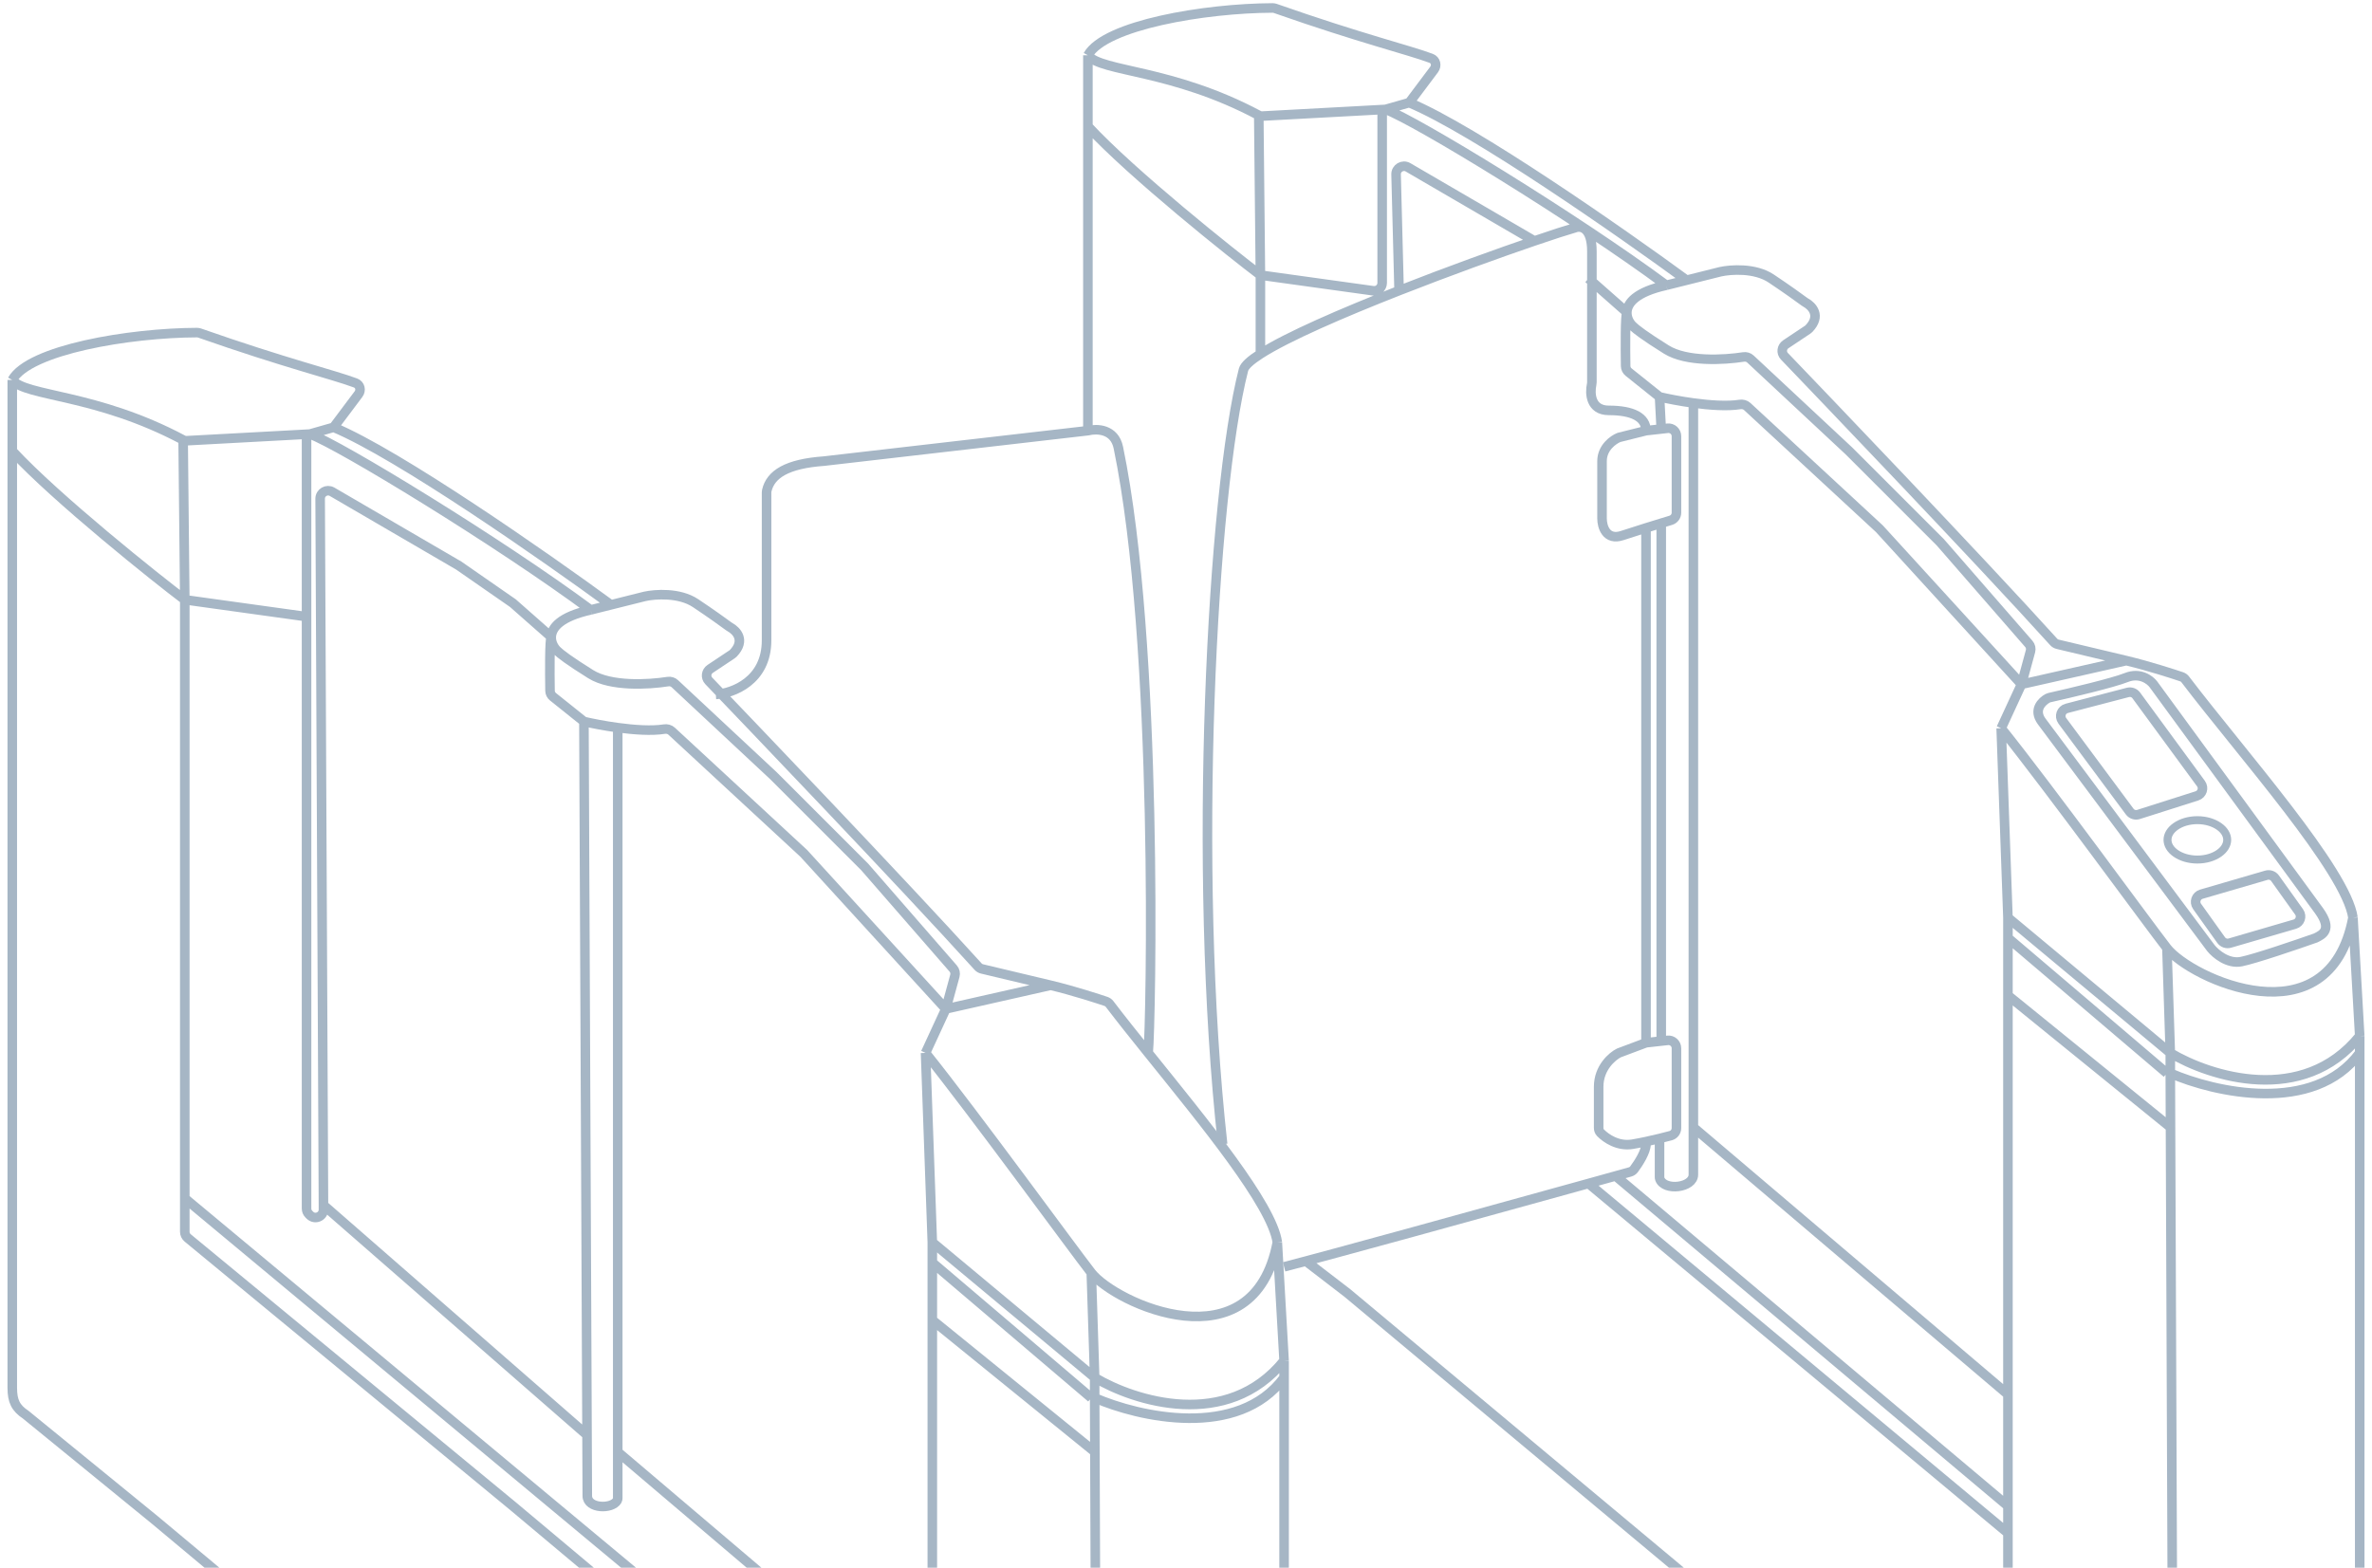 <svg width="298" height="197" viewBox="0 0 298 197" fill="none" xmlns="http://www.w3.org/2000/svg">
<path d="M295.607 115.312C292.633 131.035 275.21 122.961 272.235 119.136M295.607 115.312L296.457 130.185M295.607 115.312C294.765 109.413 281.666 94.74 274.54 85.378C274.421 85.221 274.262 85.106 274.074 85.043C273.144 84.73 270.091 83.725 267.136 83.015M136.676 6.949C138.787 3.15 151.381 1.028 159.879 1C159.992 1 160.105 1.02 160.211 1.057C171.013 4.846 177.017 6.283 179.804 7.334C180.378 7.55 180.539 8.242 180.171 8.733L177.046 12.899M136.676 6.949V15.873M136.676 6.949C138.365 9.061 147.189 8.654 158.142 14.488M177.046 12.899L174.071 13.748M177.046 12.899C185.205 16.298 203.676 29.188 211.892 35.209M174.071 13.748C177.811 15.108 197.869 27.347 209.342 35.846M174.071 13.748L173.646 13.771M267.136 83.015L253.962 85.99M267.136 83.015L258.514 80.963C258.317 80.916 258.145 80.817 258.009 80.667C248.577 70.233 228.463 49.233 224.179 44.767C223.747 44.317 223.842 43.602 224.36 43.257L227.108 41.425C227.163 41.389 227.215 41.346 227.261 41.298C228.804 39.687 227.679 38.468 226.845 38.013C226.793 37.984 226.742 37.953 226.694 37.917C226.069 37.452 224.475 36.303 222.516 34.996C220.476 33.636 217.416 33.863 216.142 34.146L211.892 35.209M253.962 85.99L251.412 91.514M253.962 85.99L255.096 81.832C255.184 81.509 255.105 81.164 254.885 80.912L243.763 68.142L232.29 56.669L219.911 45.115C219.678 44.898 219.358 44.806 219.044 44.855C216.583 45.242 211.878 45.505 209.342 43.92C206.623 42.22 205.518 41.37 205.093 40.945C204.719 40.572 204.362 39.949 204.388 39.245M253.962 85.99L236.114 66.442L219.513 51.086C219.265 50.857 218.92 50.773 218.587 50.826C217.015 51.078 214.796 50.923 212.742 50.644M251.412 91.514C257.645 99.305 269.774 115.972 272.235 119.136M251.412 91.514L252.262 115.312M272.235 119.136L272.66 132.31M273.085 244.072L252.603 226.097C252.386 225.908 252.262 225.634 252.262 225.346V215.6M273.085 244.072C278.326 246.621 290.338 249.681 296.457 241.522M273.085 244.072L273.042 233.023M296.457 241.522V245.631C296.457 245.724 296.445 245.817 296.417 245.905C294.579 251.755 282.587 254.893 273.15 249.21C273.107 249.184 273.066 249.155 273.027 249.123L169.274 162.481L164.298 158.657M296.457 241.522V132.31M272.66 134.859C278.184 137.267 290.678 140.129 296.457 132.31M272.66 134.859V132.31M272.66 134.859L272.686 141.659M296.457 132.31V130.185M272.66 132.31C277.618 135.284 289.318 139.024 296.457 130.185M272.66 132.31L252.262 115.312M252.262 115.312V117.861M272.235 134.859L252.262 117.861M252.262 117.861V125.086M136.676 15.873C142.17 21.823 154.949 32.021 158.348 34.571M136.676 15.873V20.973L136.676 54.119M158.348 34.571L172.509 36.538C173.11 36.621 173.646 36.154 173.646 35.547V13.771M158.348 34.571V44.479M158.348 34.571L158.142 14.488M252.262 175.23V180.754V189.253M252.262 175.23V125.086M252.262 175.23L212.742 141.659M273.042 233.023L252.262 215.6M273.042 233.023L272.686 141.659M252.262 215.6V195.627V192.653M272.686 141.659L252.262 125.086M209.342 35.846L211.892 35.209M209.342 35.846C205.528 36.694 204.432 38.081 204.388 39.245M206.792 143.783C206.792 144.695 205.886 146.128 205.289 146.928C205.164 147.096 204.984 147.213 204.782 147.27C204.201 147.431 203.595 147.6 202.968 147.774M173.646 13.771L158.582 14.586C158.429 14.594 158.277 14.56 158.142 14.488V14.488M206.792 54.119C206.792 52.419 205.093 51.569 202.118 51.569C199.819 51.569 199.715 49.455 199.965 48.289C199.983 48.209 199.993 48.131 199.993 48.049C199.993 43.748 199.993 34.628 199.993 31.596C199.993 28.537 198.577 28.338 197.869 28.622C196.875 28.906 195.078 29.486 192.769 30.274M206.792 54.119L203.393 54.969C202.685 55.252 201.268 56.244 201.268 57.943C201.268 59.643 201.268 63.468 201.268 65.168C201.268 66.159 201.778 67.972 203.818 67.292C204.662 67.011 205.73 66.671 206.792 66.339M206.792 54.119L208.705 53.906M208.705 53.906L209.507 53.817C210.099 53.751 210.617 54.215 210.617 54.811V64.424C210.617 64.865 210.327 65.254 209.905 65.382C209.549 65.49 209.142 65.614 208.705 65.748M208.705 53.906L208.492 49.869M208.492 49.869L204.609 46.762C204.377 46.577 204.239 46.298 204.234 46.002C204.195 43.623 204.18 39.563 204.388 39.245M208.492 49.869C209.507 50.108 211.07 50.417 212.742 50.644M204.388 39.245L199.568 34.996M206.792 66.339V131.035M206.792 66.339C207.45 66.134 208.106 65.931 208.705 65.748M206.792 131.035L203.393 132.31C202.543 132.735 200.843 134.179 200.843 136.559C200.843 138.664 200.843 140.703 200.843 141.734C200.843 141.961 200.917 142.182 201.076 142.345C201.787 143.072 203.284 144.085 205.093 143.783C206.196 143.599 207.433 143.324 208.492 143.065M206.792 131.035L208.705 130.822M208.492 143.065C209.013 142.938 209.491 142.815 209.89 142.709C210.321 142.593 210.617 142.201 210.617 141.754V131.727C210.617 131.131 210.099 130.667 209.507 130.733L208.705 130.822M208.492 143.065V147.91C208.492 147.992 208.5 148.074 208.528 148.151C209.098 149.712 212.742 149.267 212.742 147.608V141.659M212.742 50.644V141.659M208.705 65.748V130.822M202.968 147.774L252.262 189.253M202.968 147.774C201.894 148.073 200.756 148.389 199.568 148.719M252.262 189.253V192.653M199.568 148.719L252.262 192.653M199.568 148.719C186.311 152.4 166.893 157.762 161.323 159.192M175.771 36.517L175.393 21.916C175.372 21.133 176.219 20.631 176.896 21.026L192.769 30.274M175.771 36.517C181.945 34.091 188.311 31.796 192.769 30.274M175.771 36.517C168.617 39.328 161.72 42.316 158.348 44.479M158.348 44.479C157.118 45.269 156.357 45.948 156.223 46.47C152.258 61.934 149.773 109.216 153.601 143.783M256.512 90.665L277.759 119.136C278.326 119.844 279.884 121.176 281.584 120.836C283.284 120.496 288.525 118.711 290.933 117.861C291.783 117.436 293.057 116.841 291.358 114.462L270.535 85.99C270.11 85.424 268.835 84.46 267.136 85.14C265.46 85.81 260.068 87.086 257.473 87.665C257.397 87.682 257.327 87.706 257.259 87.743C256.505 88.152 255.436 89.223 256.512 90.665ZM279.047 118.134L276.029 113.909C275.628 113.348 275.901 112.56 276.562 112.367L284.727 109.986C285.135 109.867 285.574 110.019 285.821 110.365L288.839 114.59C289.239 115.15 288.966 115.938 288.305 116.131L280.14 118.513C279.732 118.632 279.294 118.48 279.047 118.134ZM268.387 87.388L276.511 98.466C276.916 99.018 276.66 99.803 276.008 100.01L268.666 102.347C268.259 102.476 267.814 102.333 267.56 101.989L259.094 90.579C258.672 90.01 258.959 89.195 259.645 89.016L267.328 87.011C267.725 86.908 268.145 87.057 268.387 87.388Z" stroke="#A6B6C5" stroke-width="1.2"/>
<path d="M279.809 105.538C279.809 106.151 279.454 106.758 278.777 107.232C278.102 107.704 277.143 108.012 276.059 108.012C274.976 108.012 274.016 107.704 273.341 107.232C272.664 106.758 272.31 106.151 272.31 105.538C272.31 104.924 272.664 104.318 273.341 103.844C274.016 103.371 274.976 103.063 276.059 103.063C277.143 103.063 278.102 103.371 278.777 103.844C279.454 104.318 279.809 104.924 279.809 105.538Z" stroke="#A6B6C5"/>
<path d="M160.473 156.107C157.499 171.83 140.076 163.756 137.101 159.931M160.473 156.107L161.323 170.98M160.473 156.107C159.799 151.387 151.278 141.049 144.249 132.31M1.542 47.745C3.653 43.945 16.248 41.823 24.746 41.795C24.859 41.795 24.971 41.815 25.078 41.852C35.879 45.641 41.883 47.079 44.67 48.129C45.244 48.345 45.405 49.037 45.037 49.528L41.912 53.694M1.542 47.745V56.669M1.542 47.745C3.231 49.856 12.055 49.45 23.008 55.283M41.912 53.694L38.938 54.544M41.912 53.694C50.071 57.093 68.543 69.984 76.758 76.004M38.938 54.544C42.677 55.904 62.735 68.142 74.209 76.641M38.938 54.544L38.513 54.567M132.002 123.811C134.957 124.52 138.01 125.525 138.941 125.838C139.128 125.901 139.289 126.019 139.409 126.177C140.833 128.047 142.494 130.128 144.249 132.31M132.002 123.811L118.828 126.785M132.002 123.811L123.38 121.758C123.183 121.711 123.011 121.612 122.875 121.462C113.443 111.028 93.329 90.028 89.045 85.562C88.614 85.113 88.708 84.398 89.226 84.052L91.974 82.22C92.029 82.184 92.081 82.141 92.127 82.094C93.67 80.482 92.545 79.263 91.711 78.808C91.659 78.779 91.608 78.748 91.56 78.712C90.935 78.247 89.342 77.098 87.382 75.791C85.342 74.431 82.283 74.658 81.008 74.941L76.758 76.004M118.828 126.785L116.279 132.31M118.828 126.785L119.962 122.627C120.05 122.305 119.971 121.959 119.752 121.707L108.63 108.937L97.156 97.464L84.777 85.91C84.545 85.693 84.224 85.601 83.91 85.65C81.449 86.038 76.745 86.3 74.209 84.715C71.489 83.015 70.384 82.165 69.959 81.741C69.586 81.367 69.228 80.745 69.255 80.041M118.828 126.785L100.98 107.238L84.379 91.882C84.132 91.653 83.786 91.568 83.453 91.621C81.881 91.873 79.662 91.718 77.608 91.439M116.279 132.31C122.511 140.1 134.64 156.767 137.101 159.931M116.279 132.31L117.129 156.107M137.101 159.931L137.526 173.105M137.951 284.867L117.469 266.893C117.253 266.703 117.129 266.429 117.129 266.141V256.395M137.951 284.867C143.192 287.417 155.204 290.476 161.323 282.317M137.951 284.867L137.908 273.818M161.323 282.317V286.427C161.323 286.52 161.311 286.612 161.283 286.701C159.445 292.551 147.453 295.688 138.016 290.005C137.973 289.98 137.932 289.95 137.893 289.918L34.14 203.276L19.39 190.953L3.242 177.779C1.967 176.929 1.542 176.08 1.542 174.38V61.768V56.669M161.323 282.317V173.105M137.526 175.655C143.05 178.063 155.544 180.924 161.323 173.105M137.526 175.655V173.105M137.526 175.655L137.553 182.454M161.323 173.105V170.98M137.526 173.105C142.484 176.08 154.184 179.819 161.323 170.98M137.526 173.105L117.129 156.107M117.129 156.107V158.657M137.101 175.655L117.129 158.657M117.129 158.657V165.881M1.542 56.669C7.036 62.618 19.815 72.817 23.215 75.366M23.215 75.366L38.513 77.491M23.215 75.366L23.008 55.283M23.215 75.366V150.583M38.513 77.491V54.567M38.513 77.491V151.868C38.513 152.133 38.618 152.388 38.806 152.575L38.93 152.7C39.56 153.33 40.637 152.884 40.637 151.993V151.432M117.129 216.025V221.549V228.773M117.129 216.025V165.881M117.129 216.025L77.608 182.454M137.908 273.818L117.129 256.395M137.908 273.818L137.553 182.454M117.129 256.395V236.423V233.448M137.553 182.454L117.129 165.881M74.209 76.641L76.758 76.004M74.209 76.641C70.394 77.489 69.299 78.876 69.255 80.041M38.513 54.567L23.448 55.381C23.295 55.389 23.143 55.355 23.008 55.283V55.283M73.359 90.665L69.475 87.558C69.243 87.372 69.106 87.094 69.101 86.797C69.061 84.418 69.046 80.359 69.255 80.041M73.359 90.665C74.373 90.903 75.936 91.212 77.608 91.439M73.359 90.665L73.75 180.329M69.255 80.041L64.435 75.791L57.635 71.07L41.724 61.799C41.056 61.409 40.217 61.894 40.221 62.667L40.637 151.432M77.608 91.439V182.454M117.129 233.448V230.048V228.773M117.129 233.448L64.435 189.253L23.578 155.557C23.348 155.367 23.215 155.084 23.215 154.786V150.583M77.608 182.454V188.241C77.608 188.348 77.595 188.457 77.542 188.551C76.914 189.675 73.784 189.609 73.784 187.978L73.75 180.329M23.215 150.583L117.129 228.773M73.75 180.329L40.637 151.432M89.932 87.265C92.056 87.123 96.306 85.565 96.306 80.466C96.306 75.406 96.306 66.022 96.306 61.864C96.306 61.798 96.312 61.735 96.327 61.671C96.794 59.602 98.844 58.278 103.53 57.943L136.676 54.119C137.809 53.836 140.014 53.889 140.501 56.243C145.6 80.891 144.597 128.91 144.249 132.31" stroke="#A6B6C5" stroke-width="1.2"/>
</svg>
